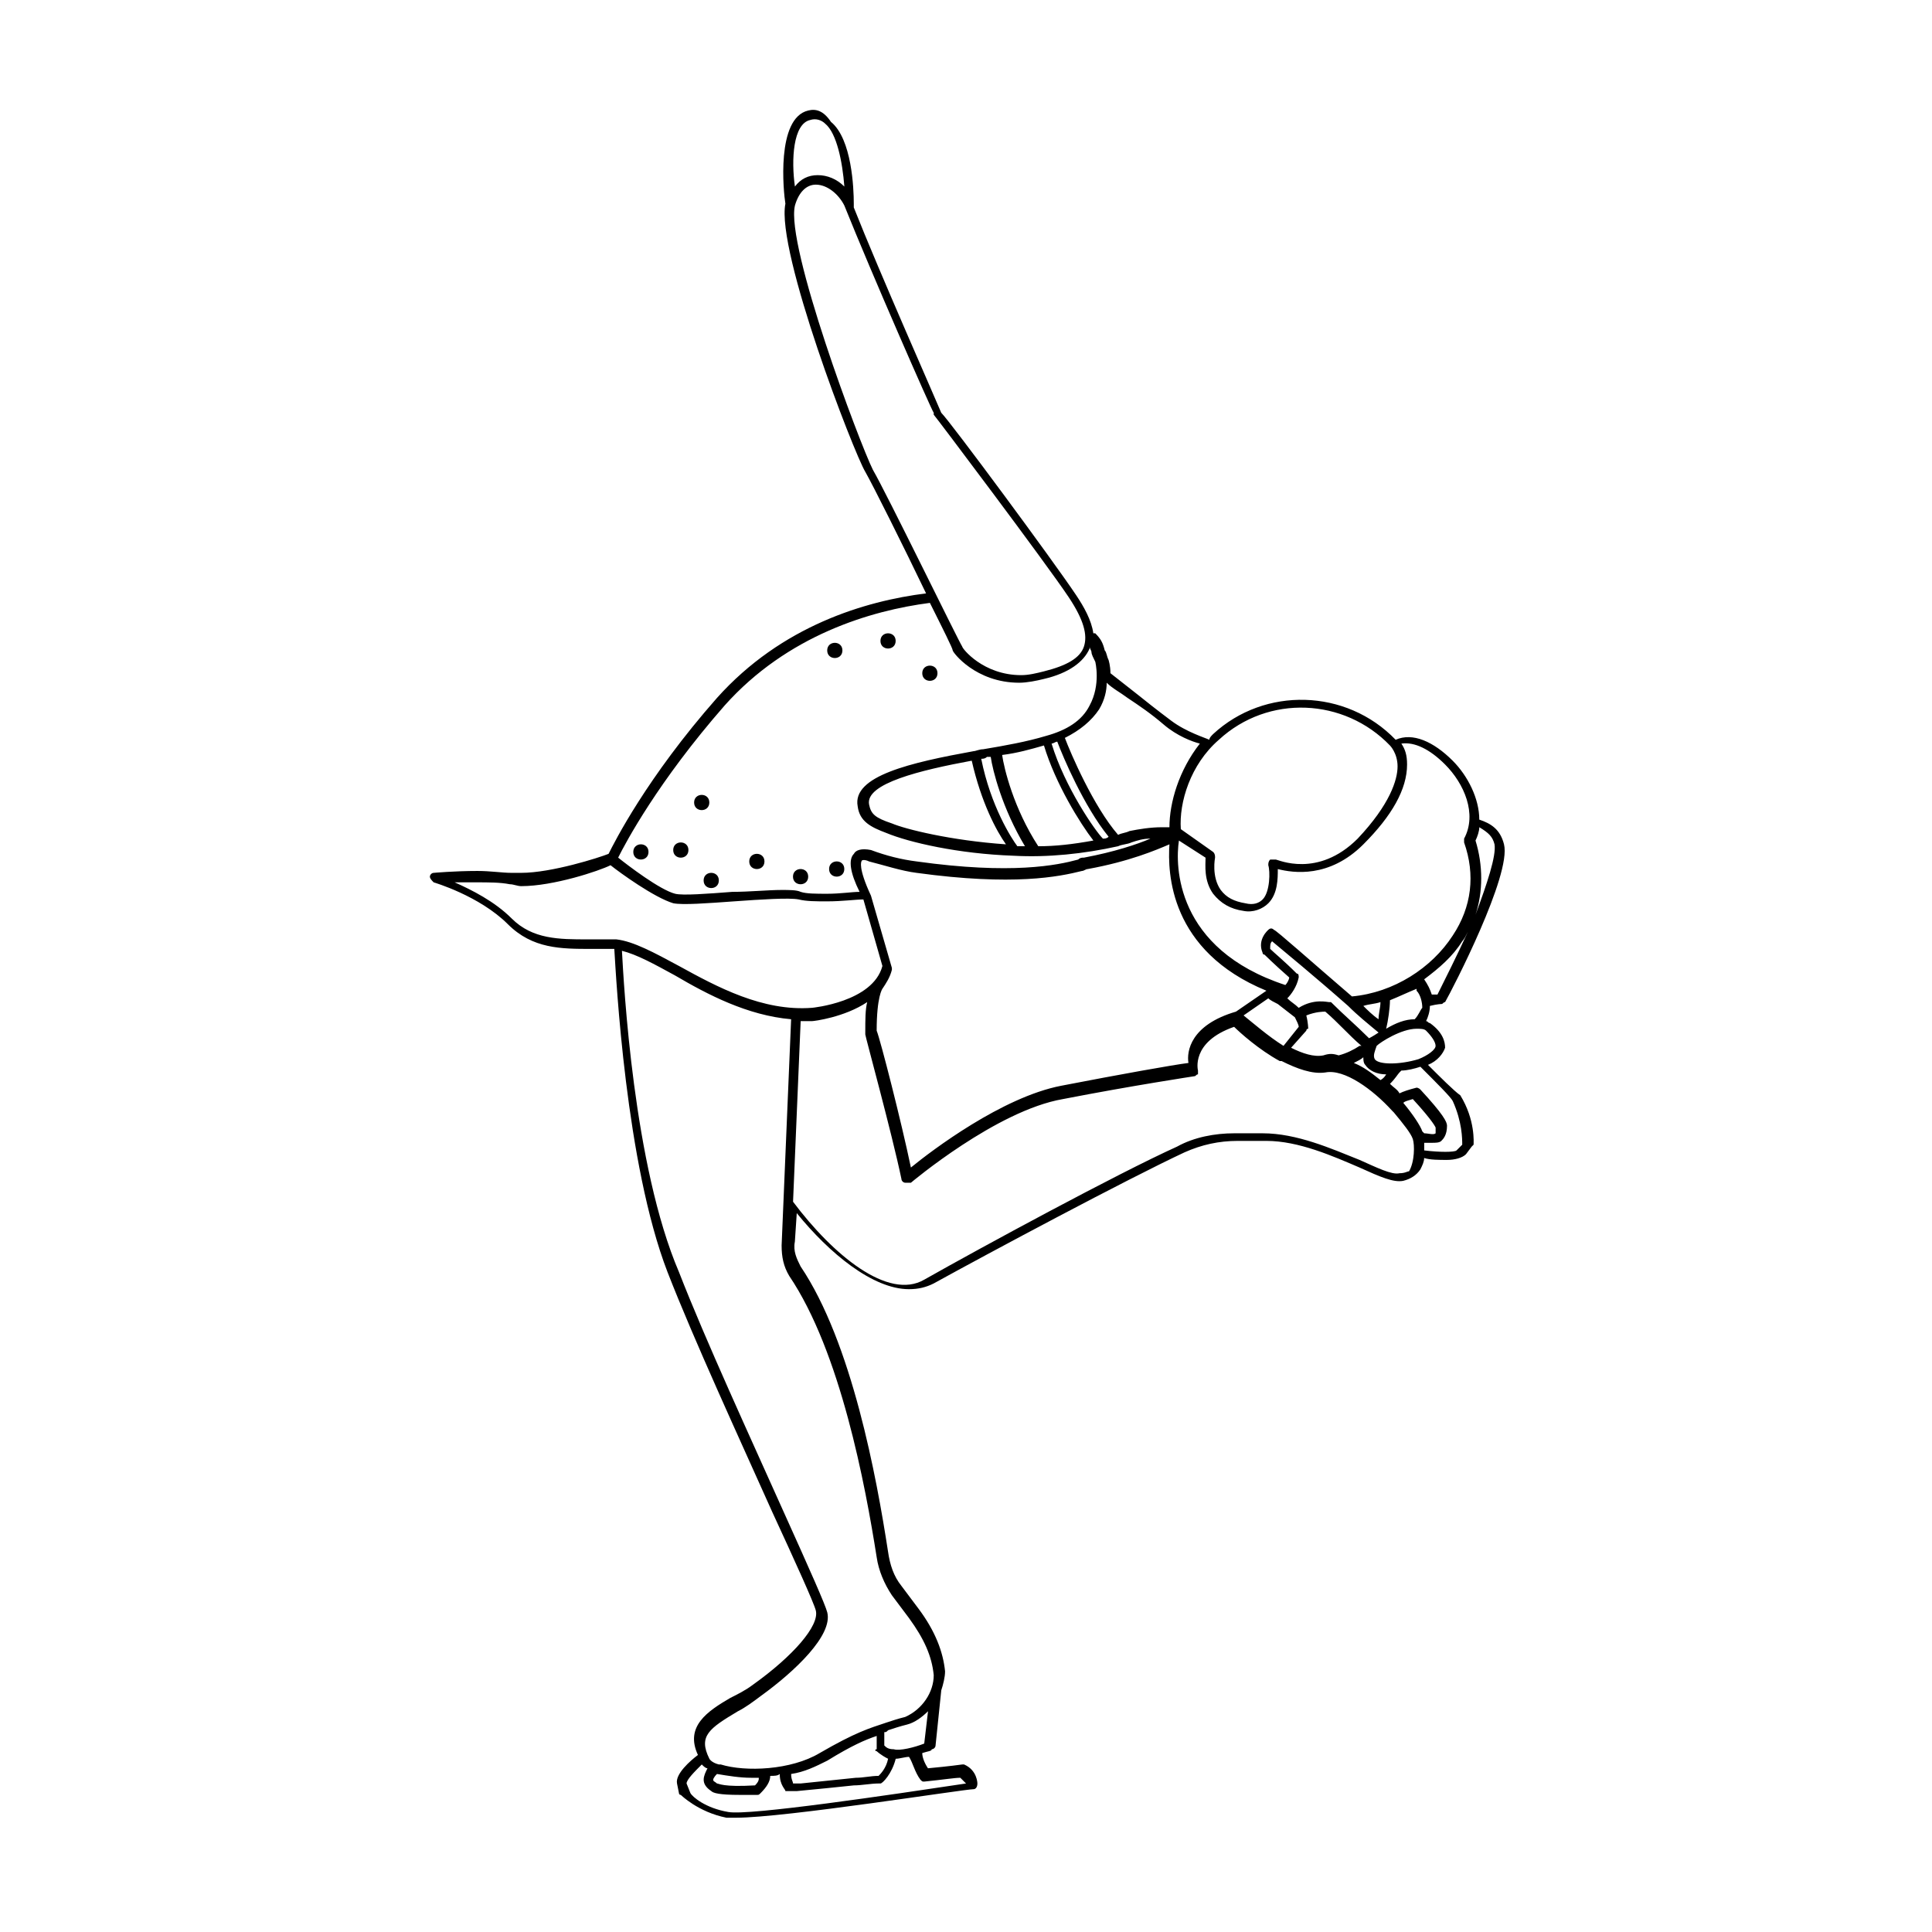 <?xml version="1.0" encoding="UTF-8"?>
<!-- Uploaded to: SVG Repo, www.svgrepo.com, Generator: SVG Repo Mixer Tools -->
<svg fill="#000000" width="800px" height="800px" version="1.1" viewBox="144 144 512 512" xmlns="http://www.w3.org/2000/svg">
 <g>
  <path d="m522.43 426.2c2.519-1.008 4.031-3.023 4.535-4.535 0-1.512-0.504-4.031-4.031-6.551-0.504 0-0.504-0.504-1.008-0.504 0.504-1.008 1.008-2.519 1.008-4.031 2.012-0.5 3.019-0.5 3.019-0.5 0.504 0 0.504-0.504 1.008-0.504 2.016-3.527 17.633-33.754 15.617-41.816-1.008-4.031-3.527-5.543-6.551-6.551 0-5.543-3.023-11.586-7.055-15.617-5.039-5.039-10.578-7.559-15.113-5.543-13.098-13.602-34.762-14.105-48.367-1.512-0.504 0.504-1.008 1.008-1.008 1.512-1.008-0.504-6.047-2.016-10.078-5.039-4.031-3.023-6.551-5.039-9.07-7.055s-4.535-3.527-7.055-5.543c0-2.016-0.504-3.527-0.504-3.527-0.504-1.008-0.504-2.016-1.008-2.519-0.504-2.016-1.008-3.023-2.519-4.535h-0.504c-0.504-3.527-2.519-7.055-4.535-10.078-6.047-9.07-33.25-45.848-35.77-48.367-1.008-2.519-16.625-37.785-23.176-54.41v-0.504-0.504c0-4.031-0.504-17.129-6.047-21.664-2.004-3.012-4.016-3.516-6.031-3.012-8.566 2.016-6.551 21.664-6.047 24.688-2.519 12.594 18.137 65.996 21.16 71.035 2.016 3.527 10.078 19.648 16.121 32.242-16.121 2.016-38.289 8.566-55.418 27.711-18.641 21.16-27.207 38.289-28.719 41.312-2.519 1.008-15.113 5.039-23.176 5.039h-2.519c-2.516 0-5.539-0.504-9.066-0.504-6.047 0-11.586 0.504-11.586 0.504-0.504 0-1.008 0.504-1.008 1.008 0 0.504 0.504 1.008 1.008 1.512 0 0 12.09 3.527 19.648 11.082 6.551 6.551 14.105 6.551 22.168 6.551h6.047c0.504 8.062 3.023 56.93 14.105 85.648 7.055 18.137 19.145 44.336 27.711 63.48 6.047 13.098 11.082 24.184 11.586 26.199 1.008 4.031-6.047 12.09-16.625 19.648-2.016 1.512-4.031 2.519-6.047 3.527-6.047 3.527-12.09 7.559-8.566 15.113-2.016 1.512-6.047 5.039-5.543 7.559l0.504 2.519s0 0.504 0.504 0.504c0 0 4.535 4.535 12.09 6.047h2.519c13.098 0 60.457-7.559 62.977-7.559 0.504 0 1.008-0.504 1.008-1.512 0 0 0-3.527-3.527-5.039h-0.504s-3.527 0.504-9.07 1.008c-1.008-1.512-1.512-3.023-1.512-4.031 1.512-0.504 2.519-0.504 2.519-1.008 0.504 0 1.008-0.504 1.008-1.008l1.512-14.609c0.504-1.512 1.008-3.527 1.008-5.039-0.504-5.039-2.519-10.578-7.055-16.625l-4.535-6.047c-2.016-2.519-3.023-5.543-3.527-9.07-3.023-19.648-9.574-55.418-23.176-75.57-1.008-2.016-2.016-4.031-1.512-6.551l0.504-7.559c8.566 10.578 20.152 20.152 29.727 20.152 2.519 0 4.535-0.504 6.551-1.512 14.609-8.062 51.387-27.711 66.504-34.762 4.535-2.016 9.07-3.023 14.105-3.023h7.559c8.566 0 17.633 4.031 24.688 7.055 5.543 2.519 9.07 4.031 11.586 3.527 2.016-0.504 3.527-1.512 4.535-3.023 0.504-1.008 1.008-2.016 1.008-3.023 1.512 0.504 4.031 0.504 6.047 0.504 2.016 0 4.031-0.504 5.039-1.512l1.512-2.016 0.504-0.504c0-0.504 0.504-6.551-3.527-13.098-1.512-1.008-5.543-5.039-8.562-8.062zm2.016-5.035c0 1.008-2.016 2.519-4.535 3.527-5.039 1.512-10.578 1.512-11.586 0-0.504-1.008 0-2.016 0.504-3.527 1.008-1.008 6.551-4.535 10.578-4.535 1.008 0 2.016 0 2.519 0.504 1.512 1.512 2.519 3.023 2.519 4.031zm-14.613 9.066c-2.519-2.016-4.535-3.527-7.055-4.535 1.008-0.504 2.016-1.008 2.519-1.512 0 0.504 0 1.512 0.504 2.016 1.008 1.512 3.023 2.519 5.543 2.519 0 0-0.504 1.008-1.512 1.512zm-36.273-17.129 6.551-4.535c0.504 0.504 1.512 1.008 2.519 1.512l4.535 3.527c0.504 1.008 1.008 2.016 1.008 2.519l-4.031 5.039c-4.031-2.519-8.062-6.047-10.582-8.062zm-14.609 12.594c-4.031 0.504-18.137 3.023-33.754 6.047-15.617 3.023-34.258 17.129-39.801 21.664-2.519-12.09-8.062-33.754-9.07-36.273 0-9.07 1.512-11.082 1.512-11.082 1.008-1.512 2.016-3.023 2.519-5.039v-0.504l-5.543-19.145c-3.527-7.559-2.519-9.07-2.519-9.07 0-0.504 1.008-0.504 2.016 0 4.031 1.008 8.566 2.519 12.594 3.023 25.695 3.527 37.785 1.008 43.832-0.504 0.504 0 1.008-0.504 1.512-0.504 11.082-2.016 18.137-5.039 21.664-6.551-0.504 7.559 0 28.215 25.695 38.793l-8.062 5.543c-12.09 3.527-13.098 10.582-12.594 13.602zm46.348-15.113c1.512-0.504 3.023-0.504 4.535-1.008 0 1.512-0.504 3.023-0.504 4.535-1.512-1.008-3.023-2.519-4.031-3.527zm-4.027 0c2.519 2.519 5.039 4.535 8.062 7.055-1.512 1.008-2.519 1.512-2.519 1.512-3.527-3.527-6.551-6.047-10.078-9.574h-0.504c-0.504 0-4.031-1.008-8.062 1.512-1.008-1.008-2.016-1.512-3.023-2.519 1.008-1.008 2.519-3.023 3.023-5.543 0-0.504 0-1.008-0.504-1.008-3.527-3.527-6.047-5.543-7.055-6.551 0-1.008 0-1.512 0.504-2.016 3.023 2.523 11.59 9.574 20.156 17.133zm-11.086 6.551s0-0.504 0.504-0.504c0 0 0-1.512-0.504-3.527 2.519-1.008 4.535-1.008 5.039-1.008 3.527 3.023 6.047 6.047 9.574 9.07h-0.504c-1.512 1.008-3.527 2.016-5.543 2.519-1.512-0.504-2.519-0.504-4.031 0-2.519 0.504-5.543-0.504-8.566-2.016zm28.719-3.023c-2.519 0-5.039 1.008-7.559 2.519 0.504-2.016 1.008-5.543 1.008-7.559 2.519-1.008 4.535-2.016 7.055-3.023v0.504c1.008 1.008 1.512 3.023 1.512 4.535-0.504 0.504-1.008 2.016-2.016 3.023 0.504 0 0.504 0 0 0zm6.043-6.551h-1.512c-0.504-1.512-1.008-2.519-2.016-4.031 4.031-3.023 7.559-6.047 10.078-10.078 0.504-0.504 1.008-1.512 1.512-2.519-3.023 6.555-6.047 12.598-8.062 16.629zm15.117-39.801c0.504 3.023-2.016 10.578-5.039 18.641 2.016-6.047 2.016-13.098 0-19.648 0.504-1.008 1.008-2.519 1.008-3.527 2.519 1.512 3.527 2.519 4.031 4.535zm-13.102-21.16c5.039 5.039 8.566 13.098 5.039 19.648v1.008c3.023 8.566 2.016 17.129-3.023 24.688-5.543 8.566-15.617 15.113-26.703 16.121-10.578-9.07-20.152-17.633-20.656-17.633-0.504-0.504-1.008-0.504-1.512 0 0 0-3.023 2.519-1.512 6.047 0 0 0 0.504 0.504 0.504 0 0 2.519 2.519 6.551 6.047 0 0.504-0.504 1.512-1.008 2.016-29.223-9.574-29.223-31.738-28.215-38.289l7.055 4.535c0 2.016-0.504 6.047 2.016 9.574 2.016 2.519 4.535 4.031 8.062 4.535 2.519 0.504 5.039-0.504 6.551-2.016 2.519-2.519 2.519-6.551 2.519-9.07 4.031 1.008 13.602 2.519 22.672-6.551 7.559-7.559 11.586-14.609 11.586-21.16 0-2.519-0.504-4.031-1.512-5.543 3.527-0.504 7.559 1.508 11.586 5.539zm-59.953-6.547c13.098-12.09 33.25-11.082 45.344 1.512 0 0 2.016 2.016 2.016 5.543 0 3.527-2.016 10.078-10.578 19.145-10.578 10.578-21.16 5.543-21.664 5.543h-1.512c-0.504 0.504-0.504 1.008-0.504 1.512 0.504 1.512 0.504 7.055-1.512 9.07-1.008 1.008-2.519 1.512-4.535 1.008-3.023-0.504-5.039-1.512-6.551-3.527-2.519-3.527-1.512-8.566-1.512-8.566 0-0.504 0-1.008-0.504-1.512l-8.566-6.047c-0.5-7.055 2.523-17.133 10.078-23.68zm-14.609-4.031c3.527 3.023 7.559 4.535 9.574 5.039-5.543 7.055-8.062 15.617-8.062 22.168h-2.016c-3.023 0-6.047 0.504-8.566 1.008-1.008 0.504-2.016 0.504-3.023 1.008-6.551-7.559-12.594-21.664-14.105-25.695 4.031-2.016 7.055-4.535 9.07-7.559 1.512-2.519 2.016-5.039 2.016-7.055 1.512 1.512 3.527 2.519 5.543 4.031 3.019 2.016 6.043 4.031 9.57 7.055zm-38.793 32.242c-1.512-2.016-7.055-10.578-9.574-23.176 0.504 0 1.008 0 1.512-0.504h1.008c0.504 3.527 3.023 13.602 9.07 23.68h-2.016zm-12.09-22.672c2.519 11.082 6.551 18.641 9.07 22.168-14.609-1.008-26.703-4.031-30.23-5.543-4.535-1.512-5.543-2.519-6.047-5.039-1.008-5.539 13.602-9.066 27.207-11.586zm17.633 22.672c-6.551-10.078-9.07-20.656-9.574-24.184 4.031-0.504 7.559-1.512 11.082-2.519 3.023 10.078 9.574 20.656 13.098 25.191-5.539 1.008-10.074 1.512-14.605 1.512zm17.129-2.016c-2.016-2.016-10.078-13.602-13.602-25.191 0.504 0 1.008-0.504 1.512-0.504 1.512 4.031 7.055 17.129 13.602 25.191-0.504 0.504-1.008 0.504-1.512 0.504zm-77.586-190.44c1.512-0.504 3.023 0 4.031 1.008 3.023 2.519 4.535 10.078 5.039 16.625-2.016-2.016-4.535-3.023-7.055-3.023s-4.535 1.008-6.047 3.023c-1.008-7.055-0.504-16.625 4.031-17.633zm-4.031 22.672c1.008-3.527 3.023-5.543 5.543-5.543 3.023 0 6.047 2.519 7.559 5.543 7.055 17.633 23.176 54.41 23.68 54.914v0.504c0.504 0.504 29.727 39.297 35.77 48.367 4.031 6.047 5.039 10.078 4.031 13.098-1.008 3.023-4.535 5.039-10.578 6.551-2.016 0.504-4.031 1.008-6.047 1.008-10.078 0-15.617-7.055-15.617-7.559-1.008-1.512-20.152-40.809-23.68-46.855-3.531-7.055-23.18-59.449-20.66-70.027zm-18.641 132.5c16.625-18.641 38.793-25.191 54.41-27.207 3.527 7.055 6.047 12.09 6.047 12.594 0 0.504 6.047 8.566 17.633 8.566 2.016 0 4.535-0.504 6.551-1.008 6.551-1.512 10.578-4.535 12.09-8.062v-0.504c0 0.504 0.504 1.008 0.504 1.512 0 0.504 0.504 1.512 1.008 2.519 0 0 1.512 6.047-1.512 11.586-2.016 4.031-6.047 6.551-11.586 8.062-5.039 1.512-10.578 2.519-16.625 3.527-1.008 0-2.016 0.504-2.519 0.504-16.625 3.023-32.242 6.551-30.73 14.609 0.504 4.031 3.527 5.543 7.559 7.055 6.047 2.519 19.145 5.543 33.754 6.047 9.07 0.504 18.641-0.504 27.711-2.519 1.008-0.504 2.519-0.504 3.527-1.008 1.512-0.504 3.023-1.008 5.039-1.008-3.527 1.512-9.574 3.527-17.633 5.039-0.504 0-1.008 0-1.512 0.504-5.543 1.512-17.633 4.031-42.824 0.504-4.031-0.504-8.062-1.512-12.09-3.023-2.519-0.504-4.031 0-4.535 1.008-1.512 1.512-1.008 5.039 1.512 10.078-2.016 0-5.039 0.504-8.566 0.504-3.023 0-5.543 0-7.055-0.504-1.008-0.504-3.023-0.504-5.039-0.504-3.527 0-8.566 0.504-13.098 0.504-6.551 0.504-13.098 1.008-15.113 0.504-4.031-1.008-12.594-7.559-15.113-9.574 2.008-4.031 10.574-20.152 28.207-40.305zm-56.426 56.426c-4.535-4.535-10.578-7.559-15.113-9.574h5.543c3.527 0 6.551 0 9.07 0.504 1.008 0 2.016 0.504 3.023 0.504 8.566 0 20.656-4.031 23.68-5.543 2.519 2.016 11.586 8.566 16.625 10.078 2.519 0.504 9.07 0 16.121-0.504 7.055-0.504 14.609-1.008 17.129-0.504 2.016 0.504 4.535 0.504 7.559 0.504 4.031 0 7.559-0.504 9.574-0.504l5.039 17.633c-2.519 9.574-18.641 11.082-18.641 11.082-13.098 1.008-25.191-5.543-35.266-11.082-6.551-3.527-12.09-6.551-16.625-7.055h-7.559c-7.566 0.004-14.621 0.004-20.16-5.539zm108.32 228.23c0.504 0.504 0.504 0.504 1.008 0.504 5.039-0.504 8.062-1.008 9.574-1.008 0.504 0.504 1.008 1.008 1.512 1.512-20.152 3.023-57.434 8.566-62.977 7.559-6.047-1.008-9.574-4.031-10.078-5.039l-1.008-2.519c0-1.008 2.016-3.023 4.031-5.039 0.504 0.504 1.008 1.008 1.512 1.008-0.504 1.008-1.008 2.016-1.008 3.023 0 1.008 0.504 2.016 2.016 3.023 0.504 0.504 2.016 1.008 7.559 1.008h4.535c0.504 0 0.504 0 1.008-0.504 1.512-1.512 2.519-3.023 2.519-4.535 1.008 0 2.016 0 2.519-0.504 0 3.023 1.512 4.031 1.512 4.535h0.504 2.519c5.543-0.504 10.078-1.008 15.113-1.512 2.016 0 4.535-0.504 6.551-0.504h0.504c0.504 0 3.023-2.519 4.031-6.551 1.008 0 2.519-0.504 3.527-0.504 1 1.512 1.504 4.031 3.016 6.047zm-44.84-0.504h2.016c0 0.504 0 1.008-1.008 2.016-8.566 0.504-9.574-0.504-10.078-0.504-0.504-0.504-1.008-0.504-1.008-1.008 0 0 0-0.504 1.008-1.512 3.027 0.504 6.051 1.008 9.07 1.008zm33.254-7.055s1.008 1.008 3.023 2.016c-0.504 2.519-2.016 4.031-2.519 4.535-2.016 0-4.031 0.504-6.047 0.504-5.039 0.504-9.574 1.008-14.609 1.512h-2.016c0-0.504-0.504-1.008-0.504-2.519 3.527-0.504 6.551-2.016 9.574-3.527 6.551-4.031 10.078-5.543 13.098-6.551v3.527c-0.504 0-0.504 0.504 0 0.504zm4.535-0.504c-1.512 0-2.016-0.504-2.519-1.008v-3.527c0.504 0 0.504 0 1.008-0.504 1.512-0.504 3.023-1.008 5.039-1.512 2.016-0.504 4.031-2.016 5.543-3.527l-1.008 8.566c-2.523 1.008-6.555 2.016-8.062 1.512zm-4.535-50.883c0.504 3.527 2.016 7.055 4.031 10.078l4.535 6.047c4.031 5.543 6.047 10.078 6.551 15.113 0 4.535-3.023 9.07-7.559 11.082-2.016 0.504-3.527 1.008-5.039 1.512-4.535 1.512-8.062 2.519-17.633 8.062-7.559 4.535-19.648 5.039-26.199 3.023h-0.504c-2.016-0.504-2.519-1.512-2.519-1.512-3.023-6.047 0-8.062 7.559-12.594 2.016-1.008 4.031-2.519 6.047-4.031 9.07-6.551 19.145-16.121 17.633-22.168-0.504-2.016-4.535-11.082-11.586-26.703-8.566-19.145-20.656-45.344-27.711-63.48-12.094-28.215-14.613-76.078-15.117-85.145 4.031 1.008 8.566 3.527 14.105 6.551 8.566 5.039 19.145 10.578 30.73 11.586l-2.519 59.953c0 3.023 0.504 5.543 2.016 8.062 13.605 20.152 20.156 55.418 23.18 74.562zm138.55-101.77c-2.016 0.504-6.047-1.512-10.578-3.527-7.559-3.023-16.625-7.055-25.695-7.055h-7.559c-5.039 0-10.578 1.008-15.113 3.527-15.617 7.055-51.891 26.703-67.008 35.266-9.574 5.543-24.184-6.551-34.762-20.656l2.016-47.863h3.023c0.504 0 8.566-1.008 14.609-5.039-0.504 2.016-0.504 4.535-0.504 8.062v0.504c0 0.504 7.055 26.199 9.574 38.289 0 0.504 0.504 1.008 1.008 1.008h1.512s22.672-19.145 40.305-22.168c18.137-3.527 34.762-6.047 34.762-6.047 0.504 0 0.504-0.504 1.008-0.504v-1.008s-2.016-7.559 9.574-11.586c1.512 1.512 6.551 6.047 12.09 9.07h0.504c4.031 2.016 8.062 3.527 11.586 3.023 5.039-1.008 12.594 4.535 17.633 10.078l0.504 0.504c2.519 3.023 4.535 5.543 5.039 7.055 0.504 1.512 0.504 6.047-1.008 8.566-0.504-0.004-1.008 0.5-2.519 0.5zm6.047-11.086c-0.504-1.512-2.519-4.535-5.039-7.559 0.504-0.504 1.008-0.504 2.519-1.008 5.543 6.047 6.047 7.559 6.047 7.559v1.512c-0.504 0.504-2.016 0-3.023 0l-0.504-0.504zm10.578 3.527-1.512 1.512c-0.504 0.504-4.535 0.504-8.566 0v-2.016h2.016c1.008 0 2.016 0 2.519-0.504 0.504-0.504 1.512-1.512 1.512-4.031 0-1.008-1.008-3.023-7.055-9.574-0.504-0.504-1.008-0.504-1.008-0.504-2.016 0.504-3.527 1.008-4.535 1.512-0.504-1.008-1.512-1.512-2.519-2.519 1.512-1.512 2.016-2.519 2.519-3.023l0.504-0.504c1.512 0 3.527-0.504 5.039-1.008 4.535 4.535 8.062 8.062 8.566 9.07 2.519 5.547 2.519 10.078 2.519 11.59z"/>
  <path d="m381.36 313.85c0 2.688-4.031 2.688-4.031 0s4.031-2.688 4.031 0"/>
  <path d="m392.44 322.41c0 2.688-4.031 2.688-4.031 0 0-2.684 4.031-2.684 4.031 0"/>
  <path d="m367.25 316.37c0 2.688-4.031 2.688-4.031 0s4.031-2.688 4.031 0"/>
  <path d="m326.44 369.27c0 2.688-4.031 2.688-4.031 0s4.031-2.688 4.031 0"/>
  <path d="m331.98 356.67c0 2.688-4.031 2.688-4.031 0s4.031-2.688 4.031 0"/>
  <path d="m315.86 369.77c0 2.688-4.031 2.688-4.031 0s4.031-2.688 4.031 0"/>
  <path d="m367.75 374.3c0 2.688-4.031 2.688-4.031 0s4.031-2.688 4.031 0"/>
  <path d="m346.59 372.29c0 2.688-4.031 2.688-4.031 0s4.031-2.688 4.031 0"/>
  <path d="m334.5 377.33c0 2.688-4.031 2.688-4.031 0s4.031-2.688 4.031 0"/>
  <path d="m358.18 376.32c0 2.688-4.031 2.688-4.031 0s4.031-2.688 4.031 0"/>
 </g>
</svg>